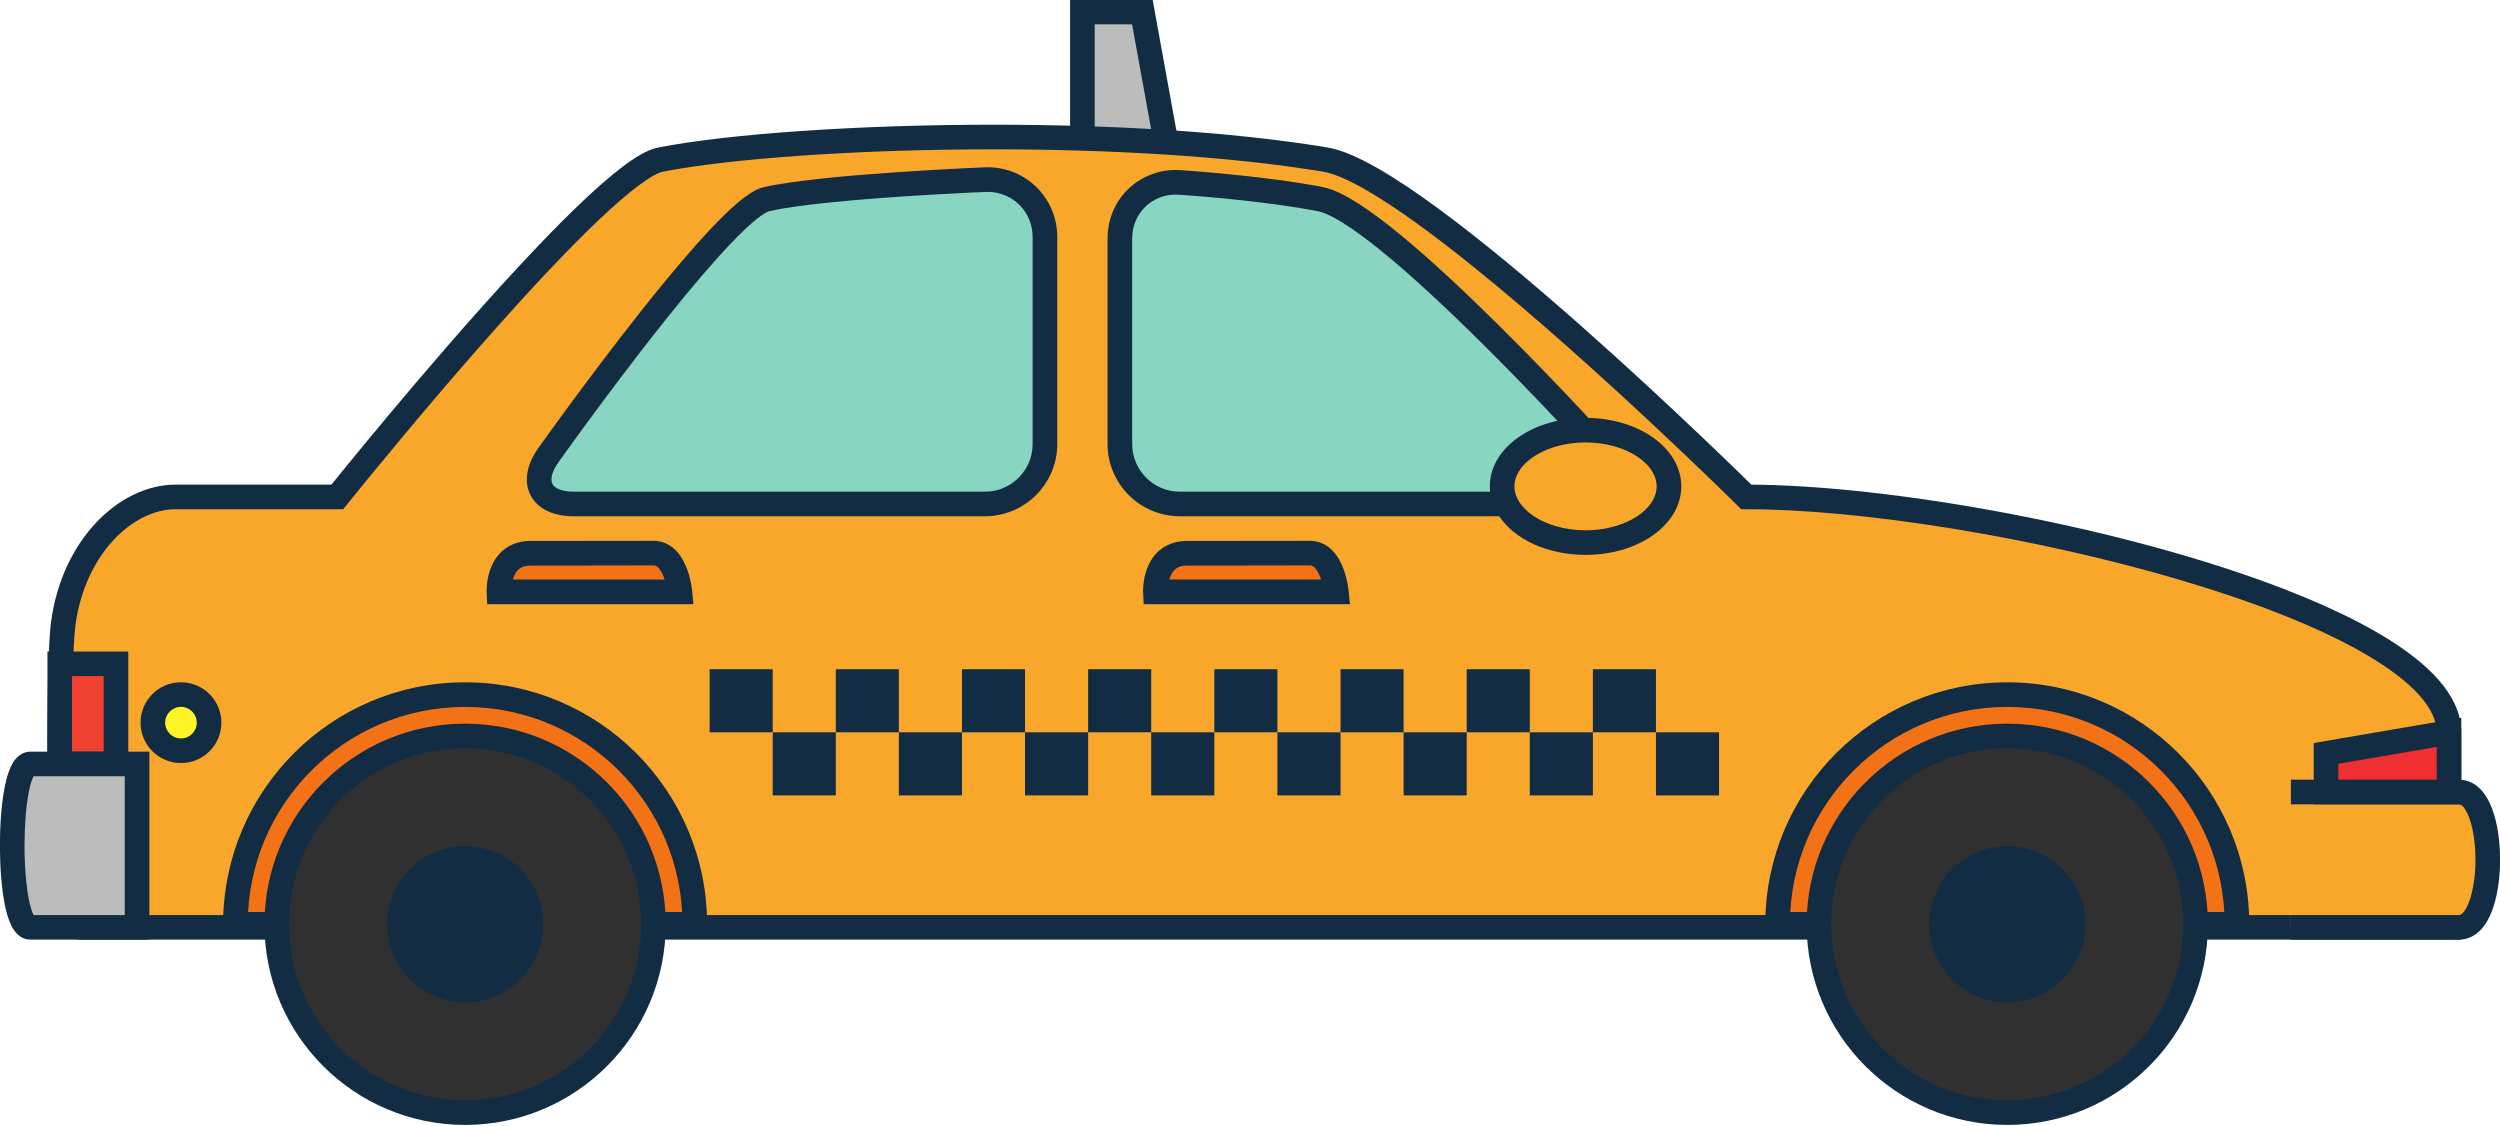 <?xml version="1.0" encoding="UTF-8"?><svg xmlns="http://www.w3.org/2000/svg" xmlns:xlink="http://www.w3.org/1999/xlink" height="127.5" preserveAspectRatio="xMidYMid meet" version="1.0" viewBox="71.0 148.9 283.2 127.5" width="283.2" zoomAndPan="magnify"><g><g id="change1_1"><path d="M 200.406 150.262 L 193.613 150.262 L 193.613 168.969 L 203.805 168.969 L 200.406 150.262" fill="#bdbcbc"/></g><g id="change2_1"><path d="M 200.406 150.262 L 200.406 148.867 L 192.219 148.867 L 192.219 170.363 L 205.473 170.363 L 201.57 148.867 L 200.406 148.867 L 200.406 150.262 L 199.035 150.512 L 202.133 167.574 L 195.008 167.574 L 195.008 151.656 L 200.406 151.656 L 200.406 150.262 L 199.035 150.512 L 200.406 150.262" fill="#122c44"/></g><g id="change3_1"><path d="M 348.426 253.945 L 80.953 253.945 L 77.77 235.438 C 77.77 235.438 77.691 223.023 78.164 219.52 C 79.359 210.762 85.328 205.191 90.902 205.191 C 92.293 205.191 109.211 205.191 109.211 205.191 C 109.211 205.191 138.723 168.359 145.828 166.977 C 160.156 164.191 197.176 163 221.133 166.977 C 232.07 168.797 268.816 205.191 268.816 205.191 C 295.141 205.191 348.426 217.926 348.426 231.855 C 348.426 239.418 348.426 253.945 348.426 253.945" fill="#f9a72b"/></g><g id="change2_2"><path d="M 348.426 253.945 L 348.426 252.555 L 82.125 252.555 L 79.141 235.203 L 77.77 235.438 L 79.16 235.43 C 79.16 235.43 79.156 234.672 79.156 233.473 C 79.156 231.656 79.168 228.836 79.223 226.145 C 79.25 224.805 79.289 223.492 79.344 222.363 C 79.398 221.238 79.469 220.285 79.547 219.703 L 79.547 219.707 C 80.105 215.598 81.781 212.285 83.906 210.027 C 86.035 207.762 88.59 206.578 90.902 206.586 C 92.293 206.586 109.211 206.586 109.211 206.586 L 109.879 206.586 L 110.301 206.062 C 110.301 206.062 110.41 205.922 110.629 205.652 C 112.254 203.637 119.652 194.523 127.453 185.773 C 131.355 181.398 135.359 177.113 138.77 173.871 C 140.473 172.25 142.031 170.891 143.324 169.926 C 143.973 169.441 144.555 169.059 145.035 168.789 C 145.516 168.523 145.902 168.379 146.098 168.348 C 149.891 167.605 155.418 166.969 161.902 166.523 C 168.387 166.074 175.836 165.816 183.523 165.816 C 196.461 165.816 210.078 166.555 220.906 168.352 C 221.973 168.52 223.66 169.223 225.633 170.352 C 229.102 172.328 233.52 175.574 238.145 179.312 C 245.086 184.922 252.52 191.645 258.207 196.961 C 261.051 199.621 263.461 201.926 265.156 203.566 C 266.008 204.391 266.676 205.043 267.137 205.492 C 267.594 205.941 267.836 206.18 267.836 206.184 L 268.242 206.586 L 268.816 206.586 C 281.77 206.578 301.625 209.746 318.098 214.637 C 326.332 217.074 333.738 219.953 338.984 223.02 C 341.605 224.547 343.684 226.121 345.047 227.641 C 345.727 228.402 346.23 229.145 346.555 229.848 C 346.879 230.551 347.027 231.211 347.031 231.855 C 347.031 239.418 347.031 253.945 347.031 253.945 L 348.426 253.945 L 348.426 252.555 L 348.426 253.945 L 349.816 253.945 C 349.816 253.945 349.816 239.418 349.816 231.855 C 349.82 230.762 349.555 229.691 349.086 228.676 C 348.199 226.777 346.641 225.062 344.594 223.438 C 341.012 220.602 335.883 218.016 329.836 215.664 C 320.762 212.145 309.621 209.188 298.688 207.102 C 287.758 205.016 277.051 203.801 268.816 203.797 L 268.816 205.191 L 269.797 204.199 C 269.785 204.191 260.59 195.078 250 185.723 C 244.703 181.043 239.062 176.301 234.023 172.594 C 231.504 170.738 229.137 169.141 227.012 167.93 C 224.883 166.723 223.027 165.887 221.363 165.602 C 210.293 163.766 196.566 163.027 183.523 163.027 C 175.773 163.027 168.266 163.289 161.711 163.742 C 155.148 164.195 149.551 164.836 145.562 165.609 C 144.883 165.746 144.246 166.035 143.559 166.422 C 142.277 167.156 140.832 168.273 139.211 169.688 C 136.383 172.16 133.047 175.547 129.609 179.254 C 119.309 190.355 108.133 204.305 108.121 204.32 L 109.211 205.191 L 109.211 203.797 C 109.211 203.797 92.293 203.797 90.902 203.797 C 87.641 203.805 84.426 205.406 81.875 208.117 C 79.324 210.832 77.418 214.684 76.785 219.328 C 76.684 220.07 76.617 221.062 76.559 222.23 C 76.395 225.727 76.371 230.727 76.367 233.473 C 76.367 234.68 76.375 235.445 76.375 235.449 L 76.375 235.562 L 79.777 255.34 L 349.816 255.34 L 349.816 253.945 L 348.426 253.945" fill="#122c44"/></g><g id="change4_1"><path d="M 97.668 253.605 C 97.668 239.23 109.316 227.586 123.688 227.586 C 138.059 227.586 149.707 239.23 149.707 253.605 L 97.668 253.605" fill="#f47216"/></g><g id="change2_3"><path d="M 97.668 253.605 L 99.062 253.605 C 99.062 246.797 101.816 240.648 106.273 236.191 C 110.734 231.734 116.883 228.98 123.688 228.98 C 130.492 228.98 136.641 231.734 141.098 236.191 C 145.559 240.648 148.312 246.797 148.312 253.605 L 149.707 253.605 L 149.707 252.211 L 97.668 252.211 L 97.668 253.605 L 99.062 253.605 L 97.668 253.605 L 97.668 254.996 L 151.102 254.996 L 151.102 253.605 C 151.098 238.461 138.828 226.191 123.688 226.191 C 108.547 226.191 96.273 238.461 96.273 253.605 L 96.273 254.996 L 97.668 254.996 L 97.668 253.605" fill="#122c44"/></g><g id="change5_1"><path d="M 145.023 253.605 C 145.023 265.387 135.469 274.938 123.688 274.938 C 111.902 274.938 102.352 265.387 102.352 253.605 C 102.352 241.816 111.902 232.27 123.688 232.27 C 135.469 232.27 145.023 241.816 145.023 253.605" fill="#303031"/></g><g id="change2_4"><path d="M 145.023 253.605 L 143.629 253.605 C 143.629 259.113 141.398 264.09 137.789 267.703 C 134.176 271.312 129.199 273.543 123.688 273.543 C 118.176 273.543 113.199 271.312 109.586 267.703 C 105.977 264.09 103.746 259.113 103.746 253.605 C 103.746 248.09 105.977 243.113 109.586 239.5 C 113.199 235.891 118.176 233.66 123.688 233.66 C 129.199 233.66 134.176 235.891 137.789 239.5 C 141.398 243.113 143.629 248.09 143.629 253.605 L 146.414 253.605 C 146.414 241.047 136.238 230.875 123.688 230.875 C 111.133 230.875 100.957 241.047 100.957 253.605 C 100.961 266.156 111.133 276.328 123.688 276.332 C 136.238 276.328 146.414 266.156 146.414 253.605 L 145.023 253.605" fill="#122c44"/></g><g id="change2_5"><path d="M 132.535 253.605 C 132.535 258.488 128.57 262.449 123.688 262.449 C 118.801 262.449 114.84 258.488 114.84 253.605 C 114.84 248.719 118.801 244.754 123.688 244.754 C 128.57 244.754 132.535 248.719 132.535 253.605" fill="#122c44"/></g><g id="change4_2"><path d="M 272.367 253.605 C 272.367 239.23 284.016 227.586 298.387 227.586 C 312.754 227.586 324.402 239.23 324.402 253.605 L 272.367 253.605" fill="#f47216"/></g><g id="change2_6"><path d="M 272.367 253.605 L 273.762 253.605 C 273.762 246.797 276.516 240.648 280.973 236.191 C 285.434 231.734 291.582 228.98 298.387 228.98 C 305.191 228.98 311.336 231.734 315.797 236.191 C 320.254 240.648 323.008 246.797 323.008 253.605 L 324.402 253.605 L 324.402 252.211 L 272.367 252.211 L 272.367 253.605 L 273.762 253.605 L 272.367 253.605 L 272.367 254.996 L 325.797 254.996 L 325.797 253.605 C 325.797 238.461 313.523 226.191 298.387 226.191 C 283.246 226.191 270.973 238.461 270.973 253.605 L 270.973 254.996 L 272.367 254.996 L 272.367 253.605" fill="#122c44"/></g><g id="change5_2"><path d="M 319.719 253.605 C 319.719 265.387 310.168 274.938 298.387 274.938 C 286.602 274.938 277.051 265.387 277.051 253.605 C 277.051 241.816 286.602 232.27 298.387 232.27 C 310.168 232.27 319.719 241.816 319.719 253.605" fill="#303031"/></g><g id="change2_7"><path d="M 319.719 253.605 L 318.324 253.605 C 318.324 259.113 316.098 264.09 312.484 267.703 C 308.871 271.312 303.898 273.543 298.387 273.543 C 292.875 273.543 287.898 271.312 284.285 267.703 C 280.676 264.09 278.445 259.113 278.445 253.605 C 278.445 248.09 280.676 243.113 284.285 239.5 C 287.898 235.891 292.875 233.66 298.387 233.66 C 303.898 233.66 308.871 235.891 312.484 239.5 C 316.098 243.113 318.324 248.09 318.324 253.605 L 321.113 253.605 C 321.113 241.047 310.938 230.875 298.387 230.875 C 285.832 230.875 275.656 241.047 275.656 253.605 C 275.656 266.156 285.832 276.328 298.387 276.332 C 310.938 276.328 321.113 266.156 321.113 253.605 L 319.719 253.605" fill="#122c44"/></g><g id="change2_8"><path d="M 307.23 253.605 C 307.23 258.488 303.27 262.449 298.387 262.449 C 293.5 262.449 289.539 258.488 289.539 253.605 C 289.539 248.719 293.5 244.754 298.387 244.754 C 303.27 244.754 307.23 248.719 307.23 253.605" fill="#122c44"/></g><g id="change6_1"><path d="M 84.137 235.438 L 77.77 235.438 L 77.77 224.098 L 84.137 224.098 L 84.137 235.438" fill="#f04131"/></g><g id="change2_9"><path d="M 84.137 235.438 L 84.137 234.047 L 79.16 234.047 L 79.16 225.488 L 82.742 225.488 L 82.742 235.438 L 84.137 235.438 L 84.137 234.047 L 84.137 235.438 L 85.531 235.438 L 85.531 222.703 L 76.375 222.703 L 76.375 236.832 L 85.531 236.832 L 85.531 235.438 L 84.137 235.438" fill="#122c44"/></g><g id="change7_1"><path d="M 94.684 230.766 C 94.684 232.52 93.258 233.945 91.5 233.945 C 89.742 233.945 88.316 232.52 88.316 230.766 C 88.316 229.004 89.742 227.578 91.5 227.578 C 93.258 227.578 94.684 229.004 94.684 230.766" fill="#fff426"/></g><g id="change2_10"><path d="M 94.684 230.766 L 93.289 230.766 C 93.285 231.75 92.488 232.551 91.5 232.551 C 90.512 232.551 89.711 231.75 89.707 230.766 C 89.711 229.773 90.512 228.977 91.5 228.973 C 92.488 228.977 93.285 229.773 93.289 230.766 L 96.078 230.766 C 96.078 228.234 94.027 226.188 91.5 226.188 C 88.973 226.188 86.922 228.234 86.922 230.766 C 86.922 233.293 88.973 235.34 91.5 235.34 C 94.027 235.34 96.078 233.289 96.078 230.766 L 94.684 230.766" fill="#122c44"/></g><g id="change1_2"><path d="M 74.445 235.438 C 77.191 235.438 86.523 235.438 86.523 235.438 L 86.523 253.945 C 86.523 253.945 77.191 253.945 74.445 253.945 C 71.699 253.945 71.699 235.438 74.445 235.438" fill="#bdbcbc"/></g><g id="change2_11"><path d="M 74.445 235.438 L 74.445 236.832 C 77.191 236.832 86.523 236.832 86.523 236.832 L 86.523 235.438 L 85.129 235.438 L 85.129 253.945 L 86.523 253.945 L 86.523 252.555 C 86.523 252.555 77.191 252.555 74.445 252.555 L 74.445 253.203 L 74.895 252.703 C 74.875 252.676 74.676 252.547 74.445 252.555 L 74.445 253.203 L 74.895 252.703 L 74.824 252.785 L 74.902 252.715 L 74.895 252.703 L 74.824 252.785 L 74.902 252.715 C 74.883 252.703 74.691 252.391 74.547 251.906 C 74.312 251.18 74.109 250.074 73.98 248.812 C 73.848 247.547 73.777 246.121 73.777 244.691 C 73.777 242.449 73.949 240.195 74.266 238.602 C 74.422 237.809 74.625 237.176 74.785 236.867 L 74.883 236.703 L 74.898 236.68 L 74.902 236.676 L 74.598 236.383 L 74.785 236.754 L 74.902 236.676 L 74.598 236.383 L 74.785 236.754 L 74.445 236.074 L 74.445 236.832 C 74.57 236.836 74.703 236.797 74.785 236.754 L 74.445 236.074 L 74.445 236.832 L 74.445 234.047 C 73.867 234.039 73.348 234.312 73.027 234.613 C 72.734 234.879 72.539 235.168 72.371 235.473 C 72.082 236.004 71.883 236.59 71.711 237.254 C 71.215 239.238 70.992 241.949 70.992 244.691 C 70.992 247.078 71.164 249.449 71.531 251.324 C 71.723 252.27 71.949 253.082 72.301 253.785 C 72.48 254.137 72.695 254.469 73.027 254.773 C 73.348 255.074 73.867 255.348 74.445 255.34 C 77.191 255.34 86.523 255.34 86.523 255.34 L 87.918 255.34 L 87.918 234.047 L 86.523 234.047 C 86.523 234.047 77.191 234.047 74.445 234.047 L 74.445 235.438" fill="#122c44"/></g><g id="change3_2"><path d="M 330.512 253.945 C 330.512 253.945 345.234 253.945 349.566 253.945 C 353.898 253.945 353.898 238.617 349.566 238.617 C 345.234 238.617 330.512 238.617 330.512 238.617" fill="#f9a72b"/></g><g id="change2_12"><path d="M 330.512 255.34 C 330.512 255.34 331.43 255.34 332.879 255.34 C 337.223 255.34 346.316 255.34 349.566 255.34 C 350.043 255.344 350.516 255.23 350.926 255.035 C 351.652 254.688 352.18 254.129 352.586 253.504 C 353.191 252.566 353.57 251.438 353.832 250.203 C 354.086 248.969 354.211 247.625 354.211 246.281 C 354.203 244.23 353.934 242.195 353.309 240.52 C 352.988 239.684 352.586 238.926 351.988 238.305 C 351.691 237.996 351.34 237.727 350.926 237.531 C 350.516 237.332 350.043 237.223 349.566 237.223 C 347.402 237.223 342.637 237.223 338.414 237.223 C 336.305 237.223 334.328 237.223 332.879 237.223 C 331.43 237.223 330.512 237.223 330.512 237.223 L 330.512 240.012 C 330.512 240.012 331.43 240.012 332.879 240.012 C 337.223 240.012 346.316 240.012 349.566 240.012 L 349.73 240.051 C 349.836 240.094 350.031 240.246 350.25 240.582 C 350.574 241.07 350.895 241.918 351.102 242.93 C 351.312 243.938 351.422 245.109 351.422 246.281 C 351.426 248.066 351.156 249.859 350.699 251.059 C 350.477 251.66 350.203 252.102 349.988 252.32 C 349.879 252.43 349.793 252.488 349.73 252.516 L 349.566 252.555 C 347.402 252.555 342.637 252.555 338.414 252.555 C 336.305 252.555 334.328 252.555 332.879 252.555 C 331.43 252.555 330.512 252.555 330.512 252.555 L 330.512 255.34" fill="#122c44"/></g><g id="change2_13"><path d="M 158.531 231.855 L 151.387 231.855 L 151.387 224.711 L 158.531 224.711 L 158.531 231.855" fill="#122c44"/></g><g id="change2_14"><path d="M 165.68 239.004 L 158.531 239.004 L 158.531 231.855 L 165.68 231.855 L 165.68 239.004" fill="#122c44"/></g><g id="change2_15"><path d="M 172.824 231.855 L 165.68 231.855 L 165.68 224.711 L 172.824 224.711 L 172.824 231.855" fill="#122c44"/></g><g id="change2_16"><path d="M 179.973 239.004 L 172.824 239.004 L 172.824 231.855 L 179.973 231.855 L 179.973 239.004" fill="#122c44"/></g><g id="change2_17"><path d="M 187.117 231.855 L 179.973 231.855 L 179.973 224.711 L 187.117 224.711 L 187.117 231.855" fill="#122c44"/></g><g id="change2_18"><path d="M 194.266 239.004 L 187.117 239.004 L 187.117 231.855 L 194.266 231.855 L 194.266 239.004" fill="#122c44"/></g><g id="change2_19"><path d="M 201.41 231.855 L 194.266 231.855 L 194.266 224.711 L 201.41 224.711 L 201.41 231.855" fill="#122c44"/></g><g id="change2_20"><path d="M 208.559 239.004 L 201.41 239.004 L 201.41 231.855 L 208.559 231.855 L 208.559 239.004" fill="#122c44"/></g><g id="change2_21"><path d="M 215.707 231.855 L 208.559 231.855 L 208.559 224.711 L 215.707 224.711 L 215.707 231.855" fill="#122c44"/></g><g id="change2_22"><path d="M 222.855 239.004 L 215.707 239.004 L 215.707 231.855 L 222.855 231.855 L 222.855 239.004" fill="#122c44"/></g><g id="change2_23"><path d="M 230 231.855 L 222.855 231.855 L 222.855 224.711 L 230 224.711 L 230 231.855" fill="#122c44"/></g><g id="change2_24"><path d="M 237.148 239.004 L 230 239.004 L 230 231.855 L 237.148 231.855 L 237.148 239.004" fill="#122c44"/></g><g id="change2_25"><path d="M 244.293 231.855 L 237.148 231.855 L 237.148 224.711 L 244.293 224.711 L 244.293 231.855" fill="#122c44"/></g><g id="change2_26"><path d="M 251.441 239.004 L 244.293 239.004 L 244.293 231.855 L 251.441 231.855 L 251.441 239.004" fill="#122c44"/></g><g id="change2_27"><path d="M 258.586 231.855 L 251.441 231.855 L 251.441 224.711 L 258.586 224.711 L 258.586 231.855" fill="#122c44"/></g><g id="change2_28"><path d="M 265.734 239.004 L 258.586 239.004 L 258.586 231.855 L 265.734 231.855 L 265.734 239.004" fill="#122c44"/></g><g id="change8_1"><path d="M 348.426 231.855 L 334.492 234.246 L 334.492 238.617 L 348.426 238.617 L 348.426 231.855" fill="#ef3032"/></g><g id="change2_29"><path d="M 348.426 231.855 L 348.188 230.484 L 333.098 233.07 L 333.098 240.012 L 349.816 240.012 L 349.816 230.203 L 348.188 230.484 L 348.426 231.855 L 347.031 231.855 L 347.031 237.223 L 335.887 237.223 L 335.887 235.422 L 348.66 233.23 L 348.426 231.855 L 347.031 231.855 L 348.426 231.855" fill="#122c44"/></g><g id="change4_3"><path d="M 145.023 211.559 C 142.445 211.559 134.859 211.574 131.094 211.574 C 127.32 211.574 127.52 215.945 127.52 215.945 L 148.02 215.945 C 148.02 215.945 147.598 211.559 145.023 211.559" fill="#f47216"/></g><g id="change2_30"><path d="M 145.023 211.559 L 145.023 210.164 C 142.441 210.164 134.859 210.18 131.094 210.18 C 129.996 210.176 129.027 210.484 128.293 211.004 C 127.742 211.387 127.332 211.871 127.031 212.359 C 126.586 213.098 126.371 213.844 126.254 214.461 C 126.141 215.082 126.125 215.582 126.125 215.836 C 126.125 215.93 126.125 215.988 126.129 216.008 L 126.188 217.34 L 149.551 217.34 L 149.406 215.812 C 149.395 215.742 149.293 214.559 148.785 213.246 C 148.527 212.59 148.168 211.883 147.574 211.27 C 147.277 210.965 146.914 210.684 146.48 210.48 C 146.047 210.277 145.543 210.16 145.023 210.164 L 145.023 212.949 C 145.145 212.953 145.219 212.973 145.305 213.008 C 145.441 213.07 145.629 213.23 145.82 213.52 C 146.105 213.949 146.34 214.617 146.465 215.16 C 146.531 215.434 146.574 215.676 146.598 215.84 L 146.625 216.031 L 146.629 216.074 L 146.633 216.082 L 147.121 216.031 L 146.633 216.078 L 146.633 216.082 L 147.121 216.031 L 146.633 216.078 L 148.02 215.945 L 148.02 214.551 L 127.52 214.551 L 127.52 215.945 L 128.91 215.883 L 128.863 215.887 L 128.91 215.883 L 128.863 215.887 L 128.91 215.883 L 128.91 215.836 C 128.902 215.605 128.961 214.703 129.285 214.051 C 129.441 213.719 129.641 213.465 129.895 213.285 C 130.148 213.113 130.48 212.973 131.094 212.969 C 134.863 212.969 142.449 212.949 145.023 212.949 L 145.023 211.559" fill="#122c44"/></g><g id="change4_4"><path d="M 219.387 211.559 C 216.809 211.559 209.227 211.574 205.457 211.574 C 201.688 211.574 201.887 215.945 201.887 215.945 L 222.383 215.945 C 222.383 215.945 221.965 211.559 219.387 211.559" fill="#f47216"/></g><g id="change2_31"><path d="M 219.387 211.559 L 219.387 210.164 C 216.805 210.164 209.223 210.18 205.457 210.18 C 204.363 210.176 203.395 210.484 202.66 211.004 C 202.109 211.387 201.695 211.871 201.398 212.359 C 200.949 213.094 200.738 213.844 200.621 214.461 C 200.504 215.082 200.488 215.582 200.488 215.836 C 200.488 215.93 200.492 215.988 200.492 216.008 L 200.555 217.34 L 223.918 217.34 L 223.77 215.812 C 223.762 215.742 223.656 214.559 223.148 213.246 C 222.891 212.59 222.535 211.883 221.941 211.27 C 221.641 210.965 221.277 210.684 220.844 210.48 C 220.41 210.277 219.906 210.16 219.387 210.164 L 219.387 212.949 C 219.512 212.953 219.586 212.973 219.668 213.008 C 219.805 213.07 219.996 213.23 220.184 213.52 C 220.473 213.949 220.703 214.617 220.832 215.16 C 220.895 215.434 220.938 215.676 220.965 215.84 L 220.992 216.031 L 220.996 216.074 L 220.996 216.082 L 221.488 216.031 L 220.996 216.078 L 220.996 216.082 L 221.488 216.031 L 220.996 216.078 L 222.383 215.945 L 222.383 214.551 L 201.887 214.551 L 201.887 215.945 L 203.277 215.883 L 203.215 215.883 L 203.277 215.883 L 203.215 215.883 L 203.277 215.883 L 203.277 215.836 C 203.27 215.605 203.328 214.699 203.648 214.051 C 203.809 213.719 204.004 213.465 204.258 213.285 C 204.516 213.113 204.844 212.973 205.457 212.969 C 209.23 212.969 216.812 212.949 219.387 212.949 L 219.387 211.559" fill="#122c44"/></g><g id="change9_1"><path d="M 197.859 199.215 C 197.859 202.938 200.906 205.984 204.629 205.984 L 251.152 205.984 C 254.875 205.984 255.883 203.723 253.391 200.953 C 253.391 200.953 228.145 172.93 220.566 171.461 C 213.852 170.156 204.617 169.562 204.617 169.562 C 200.898 169.328 197.859 172.18 197.859 175.906 L 197.859 199.215" fill="#88d6c2"/></g><g id="change2_32"><path d="M 197.859 199.215 L 196.465 199.215 C 196.473 203.715 200.133 207.375 204.629 207.379 L 251.152 207.379 C 252.496 207.375 253.648 207.141 254.59 206.543 C 255.055 206.242 255.461 205.84 255.738 205.348 C 256.016 204.859 256.156 204.297 256.152 203.738 C 256.152 203.082 255.973 202.441 255.676 201.824 C 255.379 201.211 254.961 200.613 254.426 200.023 C 254.414 200.012 248.094 192.992 240.801 185.77 C 237.152 182.156 233.266 178.492 229.781 175.613 C 228.035 174.172 226.391 172.93 224.906 171.977 C 223.41 171.027 222.105 170.348 220.832 170.09 C 213.977 168.762 204.734 168.176 204.707 168.172 C 204.531 168.16 204.359 168.156 204.188 168.156 C 202.059 168.156 200.113 169.004 198.719 170.398 C 197.32 171.793 196.465 173.746 196.465 175.906 L 196.465 199.215 L 199.254 199.215 L 199.254 175.906 C 199.258 174.484 199.805 173.262 200.691 172.371 C 201.578 171.484 202.797 170.945 204.188 170.945 C 204.297 170.945 204.41 170.949 204.527 170.957 C 204.527 170.957 204.664 170.965 204.93 170.984 C 206.762 171.109 214.551 171.711 220.301 172.828 C 220.926 172.938 222.066 173.461 223.402 174.324 C 225.758 175.828 228.793 178.328 231.965 181.203 C 236.73 185.523 241.84 190.703 245.742 194.793 C 247.695 196.84 249.352 198.613 250.516 199.879 C 251.102 200.512 251.559 201.012 251.875 201.359 C 252.188 201.703 252.355 201.887 252.355 201.887 C 252.746 202.324 253.012 202.719 253.168 203.039 C 253.324 203.363 253.367 203.602 253.363 203.738 C 253.363 203.859 253.344 203.914 253.312 203.973 C 253.266 204.055 253.148 204.195 252.801 204.34 C 252.453 204.48 251.898 204.594 251.152 204.594 L 204.629 204.594 C 203.152 204.594 201.816 203.992 200.836 203.012 C 199.855 202.031 199.254 200.691 199.254 199.215 L 197.859 199.215" fill="#122c44"/></g><g id="change9_2"><path d="M 189.371 175.746 C 189.371 172.023 186.324 169.098 182.605 169.25 C 182.605 169.25 164.34 169.98 157.836 171.461 C 152.902 172.582 133.117 200.465 133.117 200.465 C 130.965 203.5 132.25 205.984 135.973 205.984 L 182.602 205.984 C 186.324 205.984 189.371 202.938 189.371 199.215 L 189.371 175.746" fill="#88d6c2"/></g><g id="change2_33"><path d="M 189.371 175.746 L 190.766 175.746 C 190.766 173.555 189.883 171.566 188.457 170.145 C 187.035 168.723 185.051 167.848 182.879 167.848 C 182.77 167.848 182.66 167.852 182.543 167.855 L 182.496 167.859 L 182.551 167.855 C 182.543 167.855 177.965 168.039 172.562 168.41 C 169.863 168.594 166.957 168.824 164.305 169.105 C 161.645 169.387 159.258 169.707 157.523 170.102 C 156.965 170.234 156.492 170.48 155.992 170.797 C 155.07 171.391 154.074 172.258 152.961 173.344 C 151.023 175.246 148.766 177.824 146.441 180.641 C 139.484 189.082 131.992 199.645 131.98 199.656 C 131.16 200.82 130.684 202.012 130.68 203.215 C 130.68 203.82 130.812 204.43 131.086 204.973 C 131.496 205.789 132.211 206.422 133.055 206.809 C 133.902 207.199 134.883 207.379 135.973 207.379 L 182.602 207.379 C 187.098 207.375 190.758 203.715 190.766 199.215 L 190.766 175.746 L 187.977 175.746 L 187.977 199.215 C 187.977 200.691 187.375 202.031 186.395 203.012 C 185.414 203.992 184.078 204.594 182.602 204.594 L 135.973 204.594 C 134.926 204.594 134.246 204.348 133.91 204.098 C 133.742 203.969 133.645 203.848 133.574 203.715 C 133.512 203.582 133.469 203.43 133.469 203.215 C 133.465 202.793 133.66 202.105 134.258 201.273 C 134.258 201.27 134.562 200.84 135.109 200.078 C 137.027 197.414 141.906 190.719 146.82 184.594 C 149.277 181.535 151.746 178.613 153.836 176.43 C 154.879 175.34 155.828 174.43 156.609 173.797 C 156.996 173.48 157.344 173.234 157.617 173.07 C 157.891 172.902 158.094 172.828 158.145 172.82 C 159.66 172.473 161.996 172.148 164.594 171.879 C 168.496 171.465 173.023 171.156 176.562 170.949 C 178.336 170.848 179.859 170.77 180.941 170.719 C 182.023 170.668 182.66 170.641 182.66 170.641 L 182.668 170.641 L 182.879 170.637 C 184.305 170.637 185.566 171.199 186.488 172.117 C 187.406 173.039 187.973 174.305 187.977 175.746 L 189.371 175.746" fill="#122c44"/></g><g id="change3_3"><path d="M 260.062 203.996 C 260.062 207.516 255.832 210.363 250.613 210.363 C 245.395 210.363 241.16 207.516 241.16 203.996 C 241.16 200.48 245.395 197.629 250.613 197.629 C 255.832 197.629 260.062 200.48 260.062 203.996" fill="#f9a72b"/></g><g id="change2_34"><path d="M 260.062 203.996 L 258.668 203.996 C 258.664 204.594 258.492 205.164 258.137 205.734 C 257.609 206.586 256.633 207.414 255.316 208.008 C 254.008 208.605 252.379 208.973 250.613 208.973 C 248.258 208.973 246.145 208.316 244.707 207.344 C 243.988 206.859 243.441 206.301 243.086 205.734 C 242.727 205.164 242.555 204.594 242.555 203.996 C 242.555 203.398 242.727 202.828 243.086 202.258 C 243.613 201.406 244.594 200.578 245.906 199.984 C 247.215 199.387 248.848 199.02 250.613 199.02 C 252.969 199.02 255.078 199.676 256.516 200.648 C 257.234 201.133 257.781 201.691 258.137 202.258 C 258.492 202.828 258.664 203.398 258.668 203.996 L 261.457 203.996 C 261.457 202.836 261.102 201.73 260.5 200.777 C 259.598 199.344 258.176 198.223 256.473 197.445 C 254.766 196.672 252.762 196.234 250.613 196.234 C 247.75 196.234 245.133 197.004 243.148 198.336 C 242.16 199.004 241.324 199.82 240.723 200.777 C 240.121 201.73 239.766 202.836 239.766 203.996 C 239.766 205.156 240.121 206.262 240.723 207.215 C 241.629 208.648 243.047 209.77 244.75 210.547 C 246.457 211.32 248.465 211.758 250.613 211.758 C 253.477 211.758 256.09 210.988 258.074 209.656 C 259.062 208.988 259.898 208.172 260.5 207.215 C 261.102 206.262 261.457 205.156 261.457 203.996 L 260.062 203.996" fill="#122c44"/></g></g></svg>